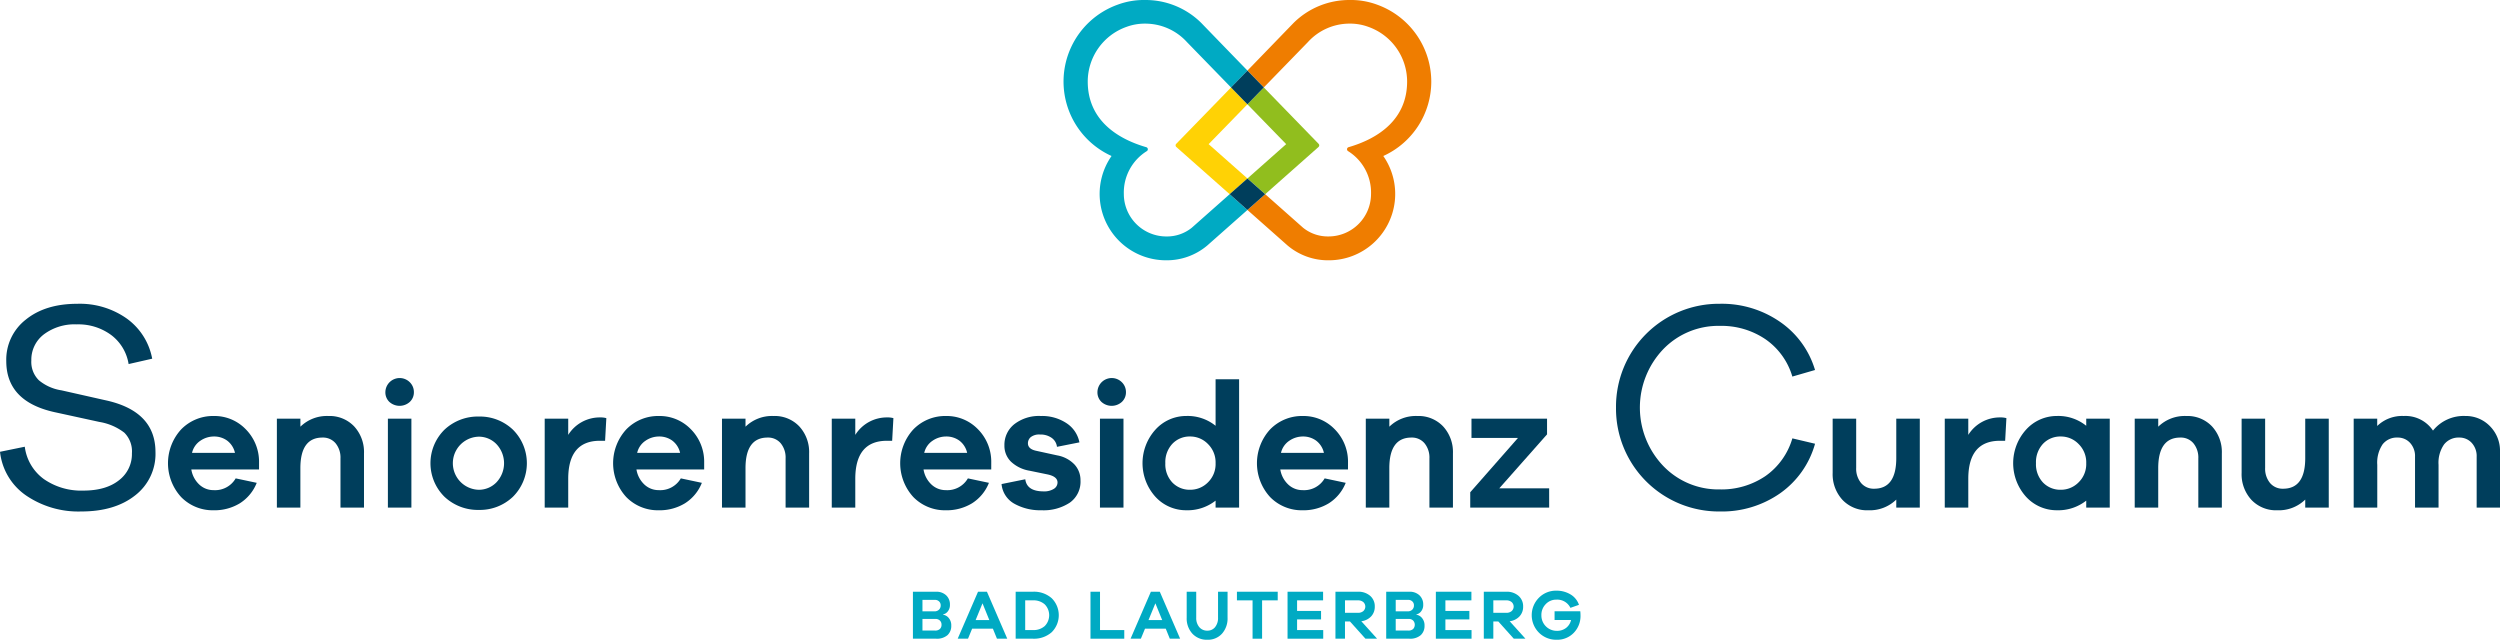 <svg xmlns="http://www.w3.org/2000/svg" viewBox="0 0 582.263 149.001"><title>1053 bad lauterberg Z_RGB</title><path d="M33.188,74.226a14.862,14.862,0,0,1,5.873,9.314L33.57,84.791a10.529,10.529,0,0,0-4.031-6.742,12.867,12.867,0,0,0-8.062-2.5,11.9,11.9,0,0,0-7.646,2.328,7.413,7.413,0,0,0-2.919,6.082,5.971,5.971,0,0,0,1.773,4.622,10.729,10.729,0,0,0,5.247,2.329L28.08,93.2Q39.825,95.7,39.826,105.3A12.205,12.205,0,0,1,35.1,115.373q-4.727,3.753-12.581,3.753A21.608,21.608,0,0,1,9.7,115.408a14.185,14.185,0,0,1-6.082-10.183l5.769-1.181a11.018,11.018,0,0,0,4.448,7.541,15.2,15.2,0,0,0,9.175,2.676q5.282,0,8.306-2.4a7.644,7.644,0,0,0,3.023-6.29,6.132,6.132,0,0,0-1.773-4.8,12.956,12.956,0,0,0-5.8-2.5L16.264,95.981Q5.074,93.479,5.074,84.1a11.828,11.828,0,0,1,4.552-9.661q4.553-3.684,11.99-3.684A18.9,18.9,0,0,1,33.188,74.226Z" transform="translate(-3.614)" fill="#003e5c"/><path d="M63.945,109.341H48.173a6.135,6.135,0,0,0,1.847,3.507,4.8,4.8,0,0,0,3.342,1.307,5.537,5.537,0,0,0,5.146-2.739l4.9,1.037a9.959,9.959,0,0,1-3.943,4.773,11.35,11.35,0,0,1-6.1,1.619,10.273,10.273,0,0,1-7.555-3.071,11.658,11.658,0,0,1,.022-15.792,10.345,10.345,0,0,1,7.615-3.093,10.083,10.083,0,0,1,7.284,2.968,10.728,10.728,0,0,1,3.217,7.616Zm-13.676-6.683a4.638,4.638,0,0,0-1.93,2.823h10a4.894,4.894,0,0,0-1.826-2.864,5.133,5.133,0,0,0-3.072-.955A5.562,5.562,0,0,0,50.269,102.658Z" transform="translate(-3.614)" fill="#003e5c"/><path d="M86.108,99.318a8.809,8.809,0,0,1,2.283,6.287v12.617H82.913V106.767a5.223,5.223,0,0,0-1.142-3.527,3.819,3.819,0,0,0-3.051-1.329q-5.145,0-5.146,7.139v9.172H68.1V97.512h5.479V99.38a8.813,8.813,0,0,1,6.516-2.491A7.873,7.873,0,0,1,86.108,99.318Z" transform="translate(-3.614)" fill="#003e5c"/><path d="M99.056,89.025a3.18,3.18,0,0,1,.954,2.3,3.027,3.027,0,0,1-.954,2.283,3.548,3.548,0,0,1-4.752,0,3.061,3.061,0,0,1-.934-2.283,3.331,3.331,0,0,1,5.686-2.3Zm-5.1,29.2V97.512H99.43v20.71Z" transform="translate(-3.614)" fill="#003e5c"/><path d="M123.065,100.065a11.021,11.021,0,0,1,0,15.646,11.147,11.147,0,0,1-7.906,3.051,11.322,11.322,0,0,1-8.01-3.051,10.972,10.972,0,0,1,0-15.646,11.322,11.322,0,0,1,8.01-3.051A11.147,11.147,0,0,1,123.065,100.065Zm-3.839,12.285a6.472,6.472,0,0,0,0-8.924,5.7,5.7,0,0,0-4.067-1.722,6.185,6.185,0,0,0,0,12.368A5.7,5.7,0,0,0,119.226,112.35Z" transform="translate(-3.614)" fill="#003e5c"/><path d="M144.833,97.387l-.29,5.271h-1.2q-7.386,0-7.387,8.882v6.682h-5.479V97.512h5.479v3.777a8.654,8.654,0,0,1,7.429-4.068A4.869,4.869,0,0,1,144.833,97.387Z" transform="translate(-3.614)" fill="#003e5c"/><path d="M167.618,109.341H151.846a6.136,6.136,0,0,0,1.848,3.507,4.8,4.8,0,0,0,3.341,1.307,5.536,5.536,0,0,0,5.146-2.739l4.9,1.037a9.966,9.966,0,0,1-3.944,4.773,11.348,11.348,0,0,1-6.1,1.619,10.269,10.269,0,0,1-7.554-3.071,11.658,11.658,0,0,1,.02-15.792,10.352,10.352,0,0,1,7.617-3.093,10.085,10.085,0,0,1,7.284,2.968,10.731,10.731,0,0,1,3.216,7.616Zm-13.675-6.683a4.635,4.635,0,0,0-1.931,2.823h10a4.889,4.889,0,0,0-1.826-2.864,5.13,5.13,0,0,0-3.071-.955A5.56,5.56,0,0,0,153.943,102.658Z" transform="translate(-3.614)" fill="#003e5c"/><path d="M189.781,99.318a8.809,8.809,0,0,1,2.282,6.287v12.617h-5.479V106.767a5.222,5.222,0,0,0-1.14-3.527,3.819,3.819,0,0,0-3.051-1.329q-5.147,0-5.146,7.139v9.172h-5.479V97.512h5.479V99.38a8.812,8.812,0,0,1,6.515-2.491A7.877,7.877,0,0,1,189.781,99.318Z" transform="translate(-3.614)" fill="#003e5c"/><path d="M211.694,97.387l-.291,5.271h-1.2q-7.387,0-7.388,8.882v6.682h-5.479V97.512h5.479v3.777a8.656,8.656,0,0,1,7.429-4.068A4.877,4.877,0,0,1,211.694,97.387Z" transform="translate(-3.614)" fill="#003e5c"/><path d="M234.479,109.341H218.708a6.129,6.129,0,0,0,1.847,3.507,4.8,4.8,0,0,0,3.341,1.307,5.535,5.535,0,0,0,5.146-2.739l4.9,1.037A9.964,9.964,0,0,1,230,117.226a11.354,11.354,0,0,1-6.1,1.619,10.271,10.271,0,0,1-7.554-3.071,11.657,11.657,0,0,1,.021-15.792,10.348,10.348,0,0,1,7.616-3.093,10.085,10.085,0,0,1,7.284,2.968,10.727,10.727,0,0,1,3.216,7.616ZM220.8,102.658a4.634,4.634,0,0,0-1.93,2.823h10a4.889,4.889,0,0,0-1.826-2.864,5.128,5.128,0,0,0-3.071-.955A5.562,5.562,0,0,0,220.8,102.658Z" transform="translate(-3.614)" fill="#003e5c"/><path d="M242.405,111.623q.375,2.823,4.275,2.823a4.214,4.214,0,0,0,2.365-.581,1.738,1.738,0,0,0,.872-1.495q0-1.37-2.282-1.867l-4.234-.872a8.265,8.265,0,0,1-4.337-2.117,5.167,5.167,0,0,1-1.515-3.776,6.118,6.118,0,0,1,2.3-4.939,9.352,9.352,0,0,1,6.163-1.91,10.27,10.27,0,0,1,6.039,1.7,6.91,6.91,0,0,1,2.967,4.441l-5.229,1.038a2.973,2.973,0,0,0-1.224-2.076,4.436,4.436,0,0,0-2.719-.788,3.167,3.167,0,0,0-2.158.6,1.871,1.871,0,0,0-.664,1.432q0,1.328,1.867,1.743l4.939,1.079a7.342,7.342,0,0,1,4.047,2.137,5.389,5.389,0,0,1,1.391,3.715,5.958,5.958,0,0,1-2.47,5.146,11.072,11.072,0,0,1-6.62,1.785,12.378,12.378,0,0,1-6.308-1.515,5.833,5.833,0,0,1-2.989-4.586Z" transform="translate(-3.614)" fill="#003e5c"/><path d="M264.9,89.025a3.18,3.18,0,0,1,.954,2.3,3.027,3.027,0,0,1-.954,2.283,3.548,3.548,0,0,1-4.752,0,3.062,3.062,0,0,1-.935-2.283,3.331,3.331,0,0,1,5.687-2.3Zm-5.1,29.2V97.512h5.479v20.71Z" transform="translate(-3.614)" fill="#003e5c"/><path d="M292.208,118.222H286.73V116.6a10.566,10.566,0,0,1-6.849,2.241,9.642,9.642,0,0,1-7.138-3.113,11.666,11.666,0,0,1,.021-15.709,9.631,9.631,0,0,1,7.117-3.134,10.334,10.334,0,0,1,6.849,2.283V88.34h5.478Zm-7.262-5.872a5.929,5.929,0,0,0,1.784-4.462,5.994,5.994,0,0,0-1.784-4.482,5.712,5.712,0,0,0-4.11-1.744,5.541,5.541,0,0,0-4.17,1.7,6.246,6.246,0,0,0-1.64,4.524,6.172,6.172,0,0,0,1.64,4.5,5.573,5.573,0,0,0,4.17,1.681A5.75,5.75,0,0,0,284.946,112.35Z" transform="translate(-3.614)" fill="#003e5c"/><path d="M317.567,109.341H301.8a6.136,6.136,0,0,0,1.848,3.507,4.8,4.8,0,0,0,3.341,1.307,5.536,5.536,0,0,0,5.146-2.739l4.9,1.037a9.96,9.96,0,0,1-3.944,4.773,11.348,11.348,0,0,1-6.1,1.619,10.271,10.271,0,0,1-7.554-3.071,11.657,11.657,0,0,1,.021-15.792,10.348,10.348,0,0,1,7.616-3.093,10.085,10.085,0,0,1,7.284,2.968,10.727,10.727,0,0,1,3.216,7.616Zm-13.675-6.683a4.639,4.639,0,0,0-1.931,2.823h10a4.889,4.889,0,0,0-1.826-2.864,5.13,5.13,0,0,0-3.071-.955A5.562,5.562,0,0,0,303.892,102.658Z" transform="translate(-3.614)" fill="#003e5c"/><path d="M339.729,99.318a8.809,8.809,0,0,1,2.283,6.287v12.617h-5.478V106.767a5.223,5.223,0,0,0-1.142-3.527,3.819,3.819,0,0,0-3.051-1.329q-5.145,0-5.146,7.139v9.172h-5.479V97.512H327.2V99.38a8.813,8.813,0,0,1,6.516-2.491A7.872,7.872,0,0,1,339.729,99.318Z" transform="translate(-3.614)" fill="#003e5c"/><path d="M364.424,118.222H346.038v-3.569l11.123-12.659H346.329V97.512h17.6v3.652L352.8,113.74h11.621Z" transform="translate(-3.614)" fill="#003e5c"/><path d="M414.777,110.89a16.28,16.28,0,0,0,6.29-8.793l5.282,1.251a20.99,20.99,0,0,1-8.132,11.538,23.636,23.636,0,0,1-14.04,4.24A23.971,23.971,0,0,1,379.99,94.939a23.971,23.971,0,0,1,24.187-24.188,23.82,23.82,0,0,1,14,4.2,20.769,20.769,0,0,1,8.167,11.225l-5.282,1.529a16.034,16.034,0,0,0-6.255-8.688A18.22,18.22,0,0,0,404.177,75.9a17.823,17.823,0,0,0-13.24,5.491,19.7,19.7,0,0,0,0,27.071,17.768,17.768,0,0,0,13.24,5.526A18.2,18.2,0,0,0,414.777,110.89Z" transform="translate(-3.614)" fill="#003e5c"/><path d="M450.745,118.222h-5.479v-1.867a8.812,8.812,0,0,1-6.516,2.49,7.876,7.876,0,0,1-6.018-2.428,8.808,8.808,0,0,1-2.282-6.288V97.512h5.478v11.455a5.226,5.226,0,0,0,1.141,3.528,3.822,3.822,0,0,0,3.051,1.328q5.145,0,5.146-7.139V97.512h5.479Z" transform="translate(-3.614)" fill="#003e5c"/><path d="M470.916,97.387l-.291,5.271h-1.2q-7.386,0-7.387,8.882v6.682h-5.479V97.512h5.479v3.777a8.655,8.655,0,0,1,7.429-4.068A4.881,4.881,0,0,1,470.916,97.387Z" transform="translate(-3.614)" fill="#003e5c"/><path d="M494.987,118.222h-5.479V116.6a10.56,10.56,0,0,1-6.847,2.241,9.64,9.64,0,0,1-7.139-3.113,11.667,11.667,0,0,1,.02-15.709,9.635,9.635,0,0,1,7.119-3.134,10.334,10.334,0,0,1,6.847,2.283v-1.66h5.479Zm-7.264-5.872a5.922,5.922,0,0,0,1.785-4.462,5.987,5.987,0,0,0-1.785-4.482,5.7,5.7,0,0,0-4.108-1.744,5.544,5.544,0,0,0-4.171,1.7,6.246,6.246,0,0,0-1.64,4.524,6.172,6.172,0,0,0,1.64,4.5,5.575,5.575,0,0,0,4.171,1.681A5.742,5.742,0,0,0,487.723,112.35Z" transform="translate(-3.614)" fill="#003e5c"/><path d="M518.809,99.318a8.805,8.805,0,0,1,2.283,6.287v12.617h-5.478V106.767a5.223,5.223,0,0,0-1.142-3.527,3.819,3.819,0,0,0-3.051-1.329q-5.145,0-5.146,7.139v9.172H500.8V97.512h5.479V99.38a8.813,8.813,0,0,1,6.517-2.491A7.871,7.871,0,0,1,518.809,99.318Z" transform="translate(-3.614)" fill="#003e5c"/><path d="M545.994,118.222h-5.479v-1.867a8.812,8.812,0,0,1-6.516,2.49,7.875,7.875,0,0,1-6.018-2.428,8.809,8.809,0,0,1-2.283-6.288V97.512h5.478v11.455a5.226,5.226,0,0,0,1.142,3.528,3.822,3.822,0,0,0,3.051,1.328q5.145,0,5.146-7.139V97.512h5.479Z" transform="translate(-3.614)" fill="#003e5c"/><path d="M583.512,99.235a8.134,8.134,0,0,1,2.365,6.038v12.949h-5.436V106.394a4.54,4.54,0,0,0-1.162-3.258,3.841,3.841,0,0,0-2.9-1.225,4.284,4.284,0,0,0-3.528,1.6,7.458,7.458,0,0,0-1.287,4.753v9.96h-5.478V106.394a4.536,4.536,0,0,0-1.163-3.258,3.84,3.84,0,0,0-2.9-1.225,4.188,4.188,0,0,0-3.486,1.578,7.626,7.626,0,0,0-1.245,4.773v9.96H551.8V97.512h5.479v1.7a8.357,8.357,0,0,1,6.183-2.325,7.719,7.719,0,0,1,6.807,3.4,9.166,9.166,0,0,1,7.555-3.4A7.784,7.784,0,0,1,583.512,99.235Z" transform="translate(-3.614)" fill="#003e5c"/><path d="M223.259,143.172a2.092,2.092,0,0,1,1.331.775,2.628,2.628,0,0,1,.579,1.772,2.879,2.879,0,0,1-.881,2.211,3.749,3.749,0,0,1-2.645.826h-5.405v-10.94h5.389a3.286,3.286,0,0,1,2.351.833,2.892,2.892,0,0,1,.881,2.2,2.339,2.339,0,0,1-.5,1.551,1.846,1.846,0,0,1-1.1.7Zm-4.8-.785h2.775a1.483,1.483,0,0,0,1.07-.382,1.353,1.353,0,0,0,.4-1.021,1.2,1.2,0,0,0-.384-.915,1.322,1.322,0,0,0-.938-.358h-2.923Zm2.938,4.474a1.558,1.558,0,0,0,1.12-.367,1.305,1.305,0,0,0,.383-.987,1.289,1.289,0,0,0-.392-.989,1.442,1.442,0,0,0-1.029-.367h-3.02v2.71Z" transform="translate(-3.614)" fill="#00aac3"/><path d="M235.811,148.756l-.948-2.335H230.03l-.963,2.335h-2.4l4.734-10.94h2.075l4.734,10.94Zm-3.365-8.245-1.6,3.9h3.183Z" transform="translate(-3.614)" fill="#00aac3"/><path d="M244.2,137.816a6.2,6.2,0,0,1,4.36,1.511,5.579,5.579,0,0,1,0,7.918,6.2,6.2,0,0,1-4.36,1.511h-4.033v-10.94Zm0,8.931a3.911,3.911,0,0,0,2.743-.939,3.606,3.606,0,0,0,0-5.045,3.911,3.911,0,0,0-2.743-.938h-1.812v6.922Z" transform="translate(-3.614)" fill="#00aac3"/><path d="M265.463,148.756h-7.87v-10.94h2.22v8.931h5.65Z" transform="translate(-3.614)" fill="#00aac3"/><path d="M276.07,148.756l-.946-2.335h-4.833l-.963,2.335h-2.4l4.734-10.94h2.074l4.735,10.94Zm-3.363-8.245-1.6,3.9h3.184Z" transform="translate(-3.614)" fill="#00aac3"/><path d="M289.519,143.857a5.324,5.324,0,0,1-1.29,3.723A4.39,4.39,0,0,1,284.816,149a4.551,4.551,0,0,1-3.494-1.421A5.243,5.243,0,0,1,280,143.857v-6.041h2.221v6.041a3.245,3.245,0,0,0,.71,2.2,2.363,2.363,0,0,0,1.885.825,2.221,2.221,0,0,0,1.8-.825,3.325,3.325,0,0,0,.686-2.2v-6.041h2.221Z" transform="translate(-3.614)" fill="#00aac3"/><path d="M297.562,139.825v8.931h-2.219v-8.931H291.7v-2.009h9.5v2.009Z" transform="translate(-3.614)" fill="#00aac3"/><path d="M311.8,148.756h-8.31v-10.94h8.278v2.009h-6.057v2.465h5.584v1.975h-5.584v2.482H311.8Z" transform="translate(-3.614)" fill="#00aac3"/><path d="M321.635,148.756l-3.608-4.017h-1.159v4.017h-2.221v-10.94h5.241a4.129,4.129,0,0,1,2.841.955,3.189,3.189,0,0,1,1.078,2.507,3.228,3.228,0,0,1-.849,2.285,3.753,3.753,0,0,1-2.286,1.127l3.673,4.066Zm-1.747-6.025a1.861,1.861,0,0,0,1.241-.4,1.41,1.41,0,0,0,0-2.107,1.861,1.861,0,0,0-1.241-.4h-3.02v2.906Z" transform="translate(-3.614)" fill="#00aac3"/><path d="M333.484,143.172a2.092,2.092,0,0,1,1.331.775,2.628,2.628,0,0,1,.579,1.772,2.879,2.879,0,0,1-.881,2.211,3.749,3.749,0,0,1-2.645.826h-5.4v-10.94h5.389a3.284,3.284,0,0,1,2.351.833,2.889,2.889,0,0,1,.881,2.2,2.334,2.334,0,0,1-.5,1.551,1.846,1.846,0,0,1-1.1.7Zm-4.8-.785h2.775a1.483,1.483,0,0,0,1.07-.382,1.353,1.353,0,0,0,.4-1.021,1.2,1.2,0,0,0-.384-.915,1.321,1.321,0,0,0-.938-.358h-2.923Zm2.939,4.474a1.557,1.557,0,0,0,1.119-.367,1.453,1.453,0,0,0-.009-1.976,1.441,1.441,0,0,0-1.028-.367h-3.021v2.71Z" transform="translate(-3.614)" fill="#00aac3"/><path d="M346.344,148.756h-8.31v-10.94h8.278v2.009h-6.058v2.465h5.584v1.975h-5.584v2.482h6.09Z" transform="translate(-3.614)" fill="#00aac3"/><path d="M356.185,148.756l-3.608-4.017h-1.16v4.017H349.2v-10.94h5.241a4.129,4.129,0,0,1,2.841.955,3.189,3.189,0,0,1,1.078,2.507,3.224,3.224,0,0,1-.85,2.285,3.748,3.748,0,0,1-2.285,1.127l3.673,4.066Zm-1.747-6.025a1.861,1.861,0,0,0,1.241-.4,1.408,1.408,0,0,0,0-2.107,1.861,1.861,0,0,0-1.241-.4h-3.021v2.906Z" transform="translate(-3.614)" fill="#00aac3"/><path d="M371.674,142.372q.05.571.049.946a5.605,5.605,0,0,1-1.567,4.066A5.311,5.311,0,0,1,366.172,149a5.67,5.67,0,0,1-4.13-1.65,5.765,5.765,0,0,1-.017-8.123,5.567,5.567,0,0,1,4.082-1.657,6.257,6.257,0,0,1,3.249.85,4.516,4.516,0,0,1,2.008,2.449l-1.992.7a3.408,3.408,0,0,0-3.265-1.91,3.324,3.324,0,0,0-2.482,1.045,3.563,3.563,0,0,0-1.012,2.58,3.57,3.57,0,0,0,3.624,3.641,3.379,3.379,0,0,0,2.123-.678,3.176,3.176,0,0,0,1.159-1.853h-3.837v-2.024Z" transform="translate(-3.614)" fill="#00aac3"/><path d="M285.111,33.572l9.032-9.276,0,0-3.814-3.924,0,0,0,0c-6.3,6.487-11.807,12.141-12.776,13.137a.513.513,0,0,0-.138.349.507.507,0,0,0,.17.379l12.426,10.992,4.141-3.657,0,0Z" transform="translate(-3.614)" fill="#ffd205"/><path d="M336.966,19A19.059,19.059,0,0,0,324.355,1.088,17.581,17.581,0,0,0,317.966,0a18.426,18.426,0,0,0-13.05,5.321c-3.1,3.2-6.937,7.174-10.766,11.117l0,0,3.817,3.922L308.225,9.809A13.121,13.121,0,0,1,317.967,5.5a12.26,12.26,0,0,1,4.336.753,13.523,13.523,0,0,1,9.036,12.733c0,8.661-6.448,13.2-13.609,15.286a.506.506,0,0,0-.387.494.518.518,0,0,0,.228.424,11.353,11.353,0,0,1,5.363,9.978,9.9,9.9,0,0,1-9.9,9.9,9.181,9.181,0,0,1-5.929-2.031l-8.817-7.809,0,0,0,0L294.146,48.9l0,0,9.35,8.277a14.6,14.6,0,0,0,9.628,3.447,15.456,15.456,0,0,0,12.666-24.291A19.02,19.02,0,0,0,336.966,19Z" transform="translate(-3.614)" fill="#ef7d00"/><path d="M294.146,24.294l0,0,9.028,9.276-9.021,7.994,0,0,4.138,3.659L310.7,34.235a.509.509,0,0,0,.032-.728L297.968,20.37l0,0,0,0Z" transform="translate(-3.614)" fill="#91be1e"/><path d="M290.009,45.231l0,0,0,0-8.821,7.81a9.179,9.179,0,0,1-5.929,2.031,9.9,9.9,0,0,1-9.9-9.9,11.355,11.355,0,0,1,5.363-9.979.516.516,0,0,0,.228-.425.505.505,0,0,0-.387-.493c-7.161-2.083-13.609-6.625-13.609-15.286a13.525,13.525,0,0,1,9.036-12.733,12.264,12.264,0,0,1,4.336-.753,13.121,13.121,0,0,1,9.742,4.308l10.268,10.559,3.821-3.924,0,0c-3.829-3.943-7.678-7.913-10.776-11.117A18.422,18.422,0,0,0,270.316,0a17.6,17.6,0,0,0-6.389,1.087A19.026,19.026,0,0,0,262.5,36.332a15.456,15.456,0,0,0,12.666,24.291,14.6,14.6,0,0,0,9.628-3.447l9.354-8.277,0,0Z" transform="translate(-3.614)" fill="#00aac3"/><polygon points="286.713 20.37 290.527 24.294 290.529 24.296 290.531 24.294 294.345 20.37 294.349 20.366 290.531 16.444 286.711 20.368 286.713 20.37" fill="#003e5c"/><polygon points="294.667 45.231 294.669 45.229 290.531 41.57 286.391 45.227 286.395 45.231 290.527 48.897 290.529 48.899 290.531 48.897 294.667 45.231" fill="#003e5c"/></svg>